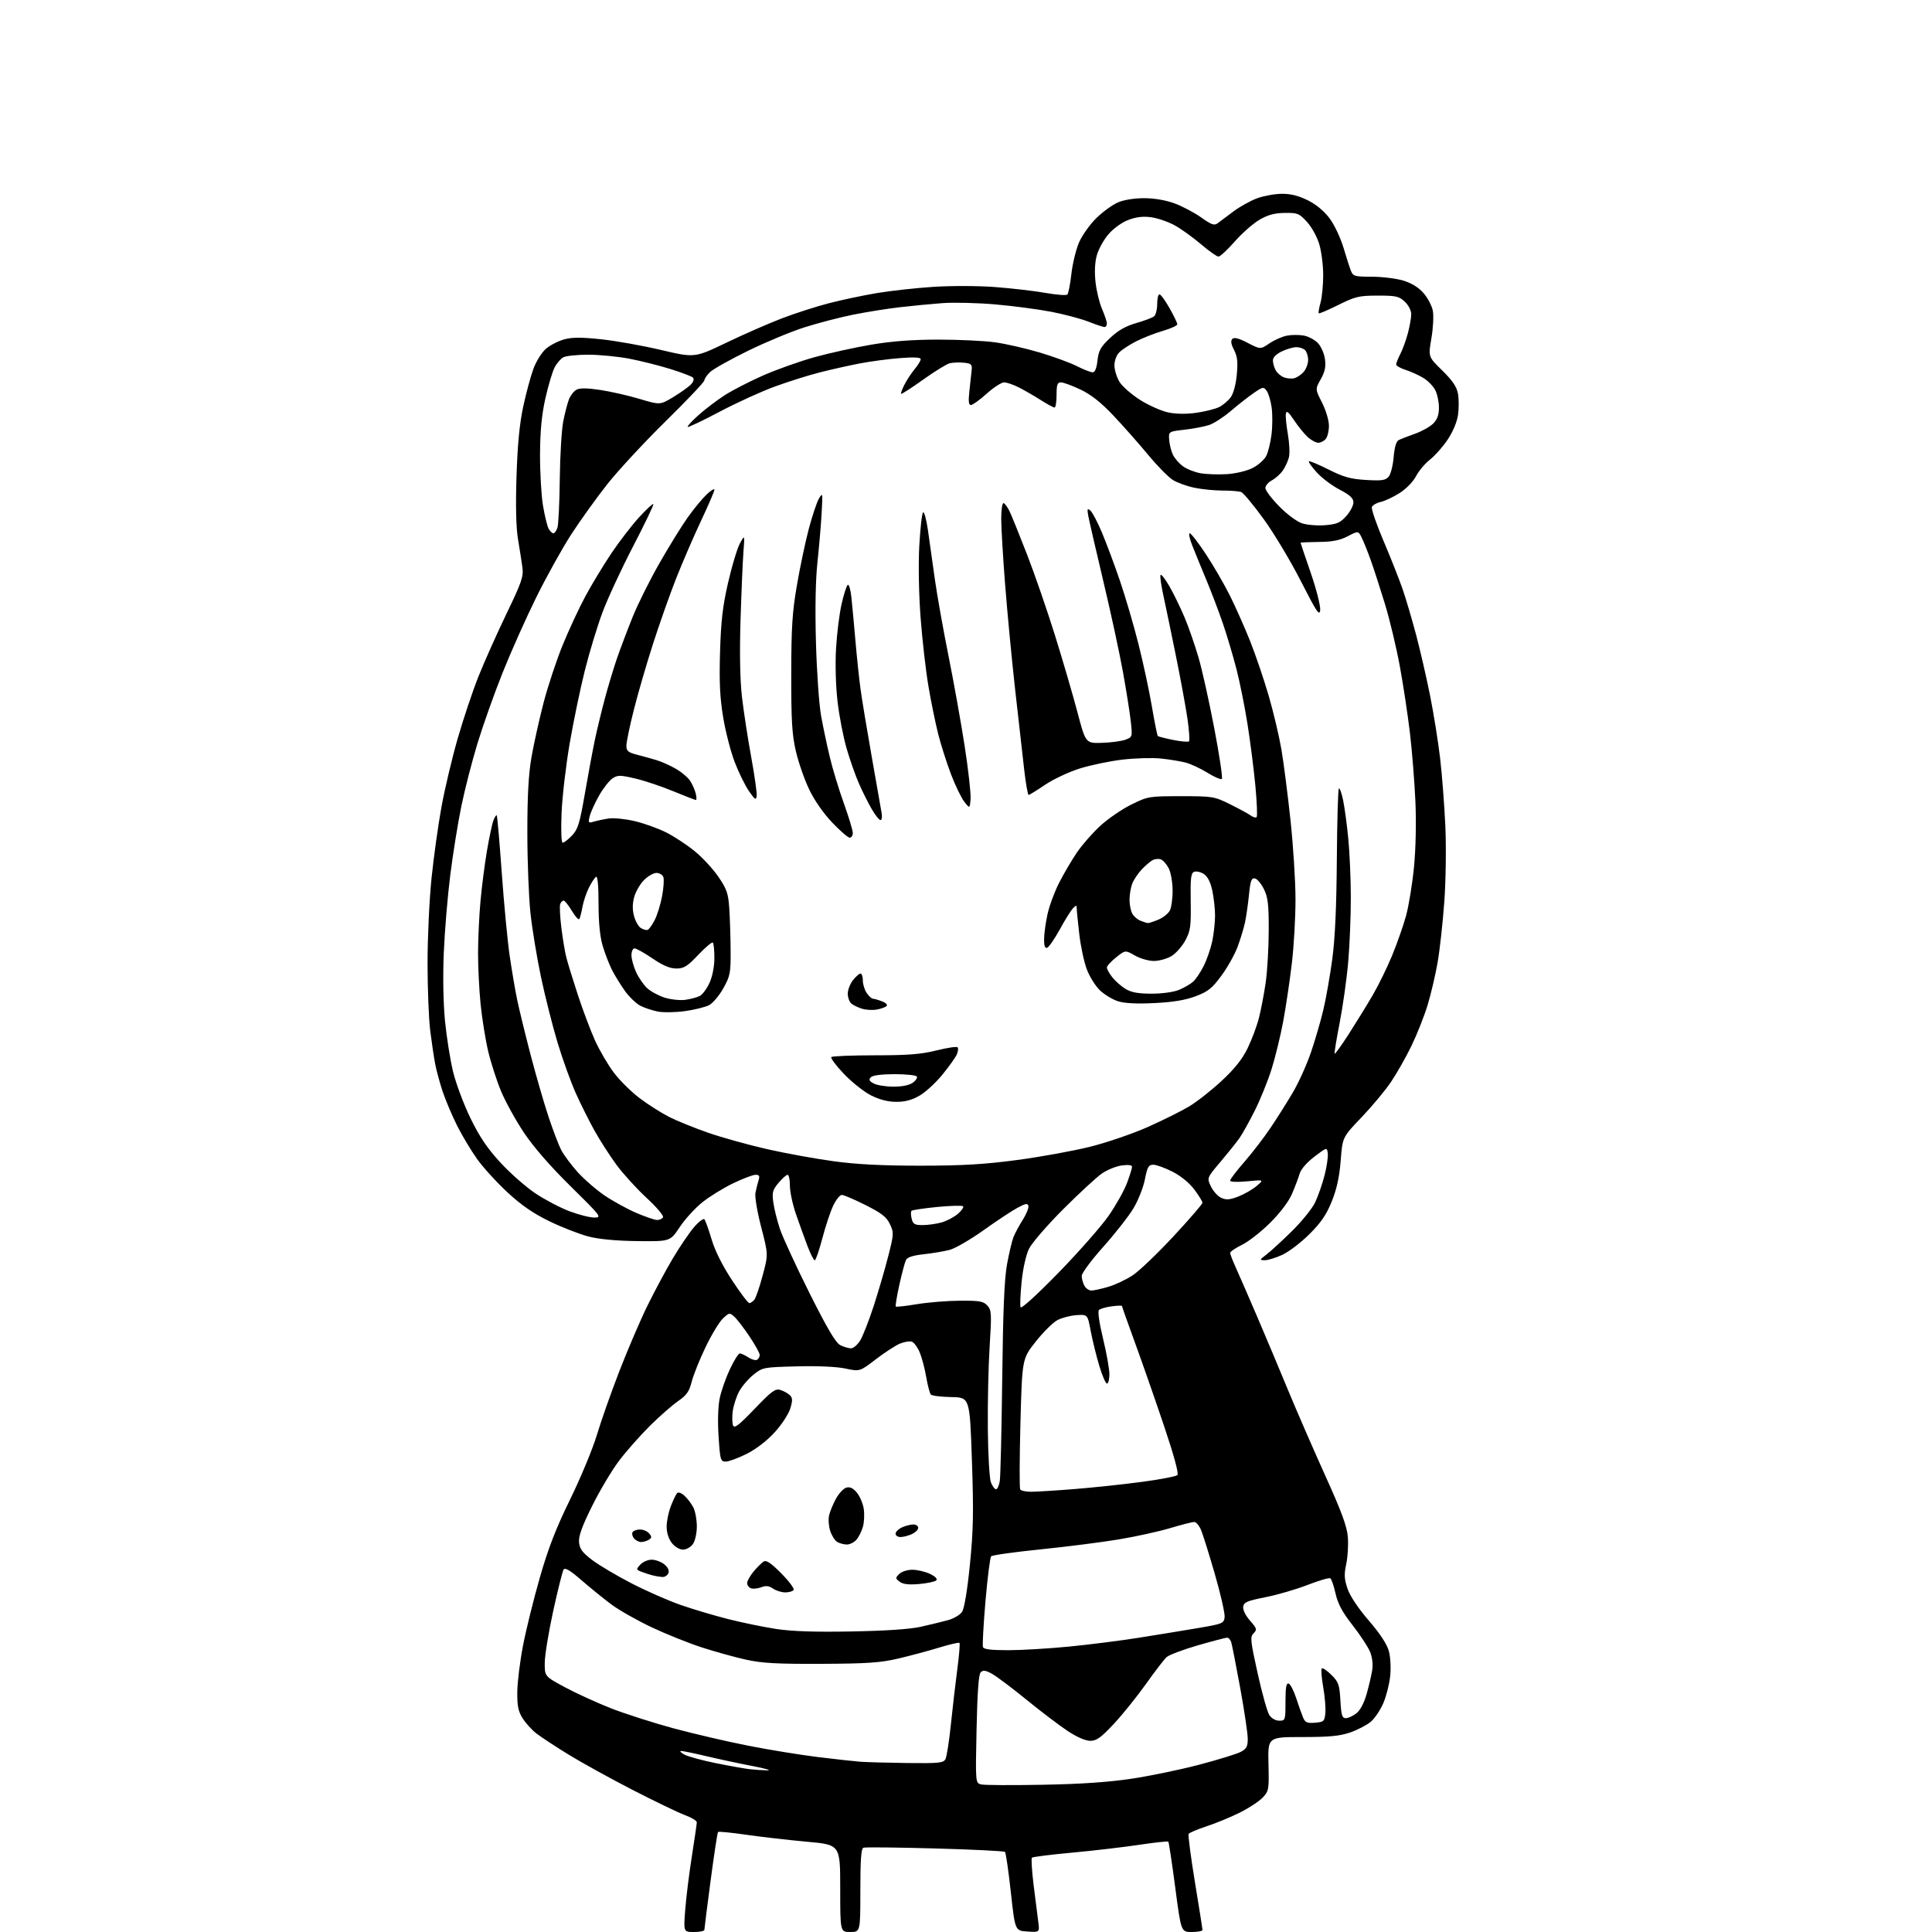 <?xml version="1.0" encoding="UTF-8" standalone="no"?>
<svg 
  version="1.1" 
  xmlns="http://www.w3.org/2000/svg" 
  xmlns:xlink="http://www.w3.org/1999/xlink" 
  xmlns:svg="http://www.w3.org/2000/svg"
  xmlns:rdf="http://www.w3.org/1999/02/22-rdf-syntax-ns#"
  xmlns:cc="http://creativecommons.org/ns#"
  xmlns:dc="http://purl.org/dc/elements/1.1/"
  viewBox="0 0 768 768"
  width="768"
  height="768"
>
<style>svg {background-color: white; }</style>"
<path stroke="none" fill="black" fill-rule="evenodd" d="M275.86,768.00C271.71,768.00 271.71,768.00 272.38,759.25C272.74,754.44 273.93,744.88 275.01,738.00C276.09,731.12 276.98,725.00 276.99,724.39C276.99,723.77 274.86,722.48 272.25,721.52C269.64,720.56 260.24,716.03 251.37,711.47C242.50,706.90 231.02,700.56 225.87,697.39C220.72,694.22 215.02,690.47 213.20,689.06C211.39,687.65 208.93,684.93 207.73,683.02C206.00,680.25 205.57,678.09 205.63,672.52C205.68,668.66 206.70,660.38 207.91,654.12C209.12,647.86 212.12,635.71 214.59,627.12C217.93,615.45 220.98,607.58 226.65,596.00C230.82,587.48 235.59,576.00 237.24,570.50C238.88,565.00 242.91,553.58 246.18,545.13C249.45,536.67 254.46,524.97 257.32,519.13C260.19,513.28 264.77,504.74 267.51,500.14C270.26,495.55 274.02,490.00 275.88,487.83C277.75,485.65 279.60,484.24 280.00,484.68C280.41,485.13 281.70,488.71 282.86,492.63C284.21,497.17 287.15,503.06 290.97,508.88C294.27,513.90 297.37,518.00 297.86,518.00C298.35,518.00 299.25,517.41 299.85,516.68C300.45,515.96 301.95,511.61 303.17,507.02C305.41,498.68 305.41,498.68 302.59,487.83C301.04,481.87 300.01,475.75 300.29,474.24C300.58,472.73 301.13,470.49 301.52,469.25C302.09,467.46 301.85,467.00 300.34,467.00C299.30,467.00 295.31,468.51 291.47,470.36C287.64,472.20 282.15,475.58 279.28,477.86C276.40,480.14 272.33,484.59 270.23,487.75C266.41,493.50 266.41,493.50 253.46,493.36C245.08,493.26 238.20,492.62 234.00,491.55C230.43,490.63 223.45,487.92 218.50,485.52C212.01,482.38 207.33,479.16 201.72,473.97C197.45,470.02 191.99,464.02 189.59,460.64C187.19,457.26 183.63,451.30 181.67,447.39C179.72,443.48 177.17,437.47 176.01,434.04C174.86,430.60 173.50,425.63 173.00,422.98C172.49,420.33 171.61,414.42 171.03,409.83C170.45,405.25 169.97,393.18 169.96,383.00C169.95,372.82 170.67,357.52 171.55,349.00C172.43,340.48 174.22,327.65 175.54,320.50C176.85,313.35 179.74,301.20 181.96,293.50C184.18,285.80 187.87,274.77 190.16,269.00C192.46,263.23 197.46,252.02 201.28,244.09C207.37,231.46 208.16,229.18 207.67,225.59C207.37,223.34 206.59,218.35 205.94,214.50C205.15,209.88 204.94,201.38 205.32,189.50C205.71,176.92 206.51,168.55 207.97,161.71C209.12,156.33 210.97,149.48 212.08,146.50C213.21,143.49 215.44,139.96 217.10,138.57C218.75,137.18 221.98,135.54 224.30,134.90C227.44,134.04 231.15,134.04 239.00,134.87C244.78,135.49 255.50,137.40 262.83,139.13C276.15,142.26 276.15,142.26 288.83,136.18C295.80,132.83 305.77,128.47 311.00,126.48C316.23,124.49 324.55,121.82 329.50,120.54C334.45,119.26 342.93,117.46 348.35,116.54C353.76,115.62 363.89,114.50 370.85,114.04C377.99,113.57 388.73,113.59 395.50,114.10C402.10,114.60 411.10,115.64 415.50,116.42C419.90,117.20 423.85,117.50 424.28,117.09C424.71,116.68 425.43,113.00 425.89,108.92C426.35,104.84 427.71,99.21 428.92,96.41C430.12,93.61 433.22,89.24 435.81,86.70C438.39,84.17 442.30,81.34 444.50,80.42C446.90,79.41 451.09,78.76 455.00,78.78C459.08,78.81 463.58,79.61 467.09,80.92C470.17,82.08 474.88,84.58 477.56,86.49C481.61,89.37 482.71,89.75 484.05,88.73C484.94,88.05 487.79,85.92 490.38,84.00C492.97,82.08 497.21,79.73 499.80,78.79C502.38,77.85 506.77,77.06 509.55,77.04C513.07,77.01 516.21,77.80 519.89,79.63C523.29,81.33 526.39,83.91 528.59,86.88C530.47,89.42 532.93,94.65 534.07,98.50C535.21,102.35 536.55,106.51 537.05,107.75C537.87,109.80 538.62,110.00 545.30,110.00C549.33,110.00 554.93,110.68 557.72,111.51C561.10,112.51 563.84,114.19 565.86,116.49C567.53,118.40 569.21,121.58 569.58,123.56C569.95,125.55 569.69,130.47 569.00,134.50C567.74,141.84 567.74,141.84 573.30,147.26C577.33,151.20 579.04,153.70 579.55,156.42C579.94,158.47 579.96,162.25 579.61,164.81C579.23,167.62 577.61,171.52 575.53,174.66C573.63,177.52 570.45,181.12 568.47,182.68C566.48,184.23 563.97,187.21 562.88,189.30C561.75,191.49 558.97,194.33 556.35,196.00C553.84,197.59 550.45,199.18 548.82,199.54C547.20,199.90 545.63,200.81 545.34,201.56C545.05,202.31 547.17,208.46 550.05,215.21C552.93,221.97 556.35,230.63 557.65,234.46C558.96,238.28 561.34,246.38 562.95,252.46C564.56,258.53 567.05,269.35 568.48,276.50C569.91,283.65 571.71,294.90 572.48,301.50C573.25,308.10 574.18,320.25 574.55,328.50C574.92,336.92 574.74,350.08 574.13,358.50C573.53,366.75 572.34,377.55 571.49,382.50C570.63,387.45 568.84,395.10 567.50,399.50C566.17,403.90 563.27,411.22 561.07,415.76C558.87,420.30 555.18,426.79 552.88,430.18C550.58,433.57 545.31,439.88 541.18,444.21C533.66,452.07 533.66,452.07 532.95,461.29C532.45,467.76 531.40,472.59 529.43,477.50C527.30,482.82 525.17,485.95 520.56,490.55C517.23,493.88 512.37,497.59 509.76,498.80C507.15,500.01 504.00,500.98 502.76,500.96C500.60,500.93 500.63,500.83 503.41,498.71C505.01,497.50 509.53,493.35 513.46,489.50C517.39,485.65 521.58,480.48 522.77,478.00C523.95,475.52 525.64,470.68 526.53,467.23C527.41,463.77 527.99,459.84 527.81,458.48C527.50,456.00 527.50,456.00 522.51,459.78C519.52,462.05 517.17,464.75 516.64,466.53C516.16,468.16 514.80,471.75 513.63,474.50C512.32,477.57 508.99,482.00 504.99,486.00C501.42,489.57 496.35,493.54 493.74,494.82C491.14,496.10 489.00,497.55 489.00,498.04C489.00,498.54 490.08,501.32 491.40,504.22C492.71,507.12 496.49,515.80 499.79,523.50C503.09,531.20 508.56,544.21 511.95,552.42C515.34,560.62 521.99,575.92 526.74,586.42C533.43,601.22 535.46,606.76 535.80,611.12C536.03,614.21 535.74,619.01 535.14,621.78C534.26,625.89 534.36,627.70 535.67,631.55C536.66,634.46 539.92,639.34 544.12,644.21C548.58,649.37 551.35,653.59 552.09,656.32C552.73,658.66 552.96,663.04 552.62,666.29C552.29,669.47 551.06,674.32 549.88,677.06C548.70,679.80 546.46,683.12 544.90,684.43C543.34,685.74 539.69,687.65 536.78,688.66C532.64,690.10 528.52,690.50 517.74,690.50C503.99,690.50 503.99,690.50 504.24,701.16C504.49,711.31 504.38,711.94 502.00,714.51C500.62,715.99 496.57,718.67 493.00,720.46C489.43,722.25 483.47,724.72 479.76,725.94C476.05,727.16 472.79,728.53 472.50,729.00C472.22,729.46 473.34,738.06 474.99,748.11C476.65,758.15 478.00,766.74 478.00,767.19C478.00,767.63 476.09,768.00 473.75,768.00C469.49,768.00 469.49,768.00 467.17,750.25C465.88,740.49 464.65,732.31 464.42,732.08C464.19,731.85 458.92,732.43 452.71,733.36C446.50,734.29 434.54,735.69 426.12,736.46C417.70,737.23 410.54,738.13 410.21,738.46C409.88,738.78 410.18,743.65 410.87,749.28C411.57,754.90 412.39,761.44 412.71,763.81C413.29,768.12 413.29,768.12 408.39,767.81C403.50,767.50 403.50,767.50 401.82,752.15C400.89,743.71 399.85,736.52 399.50,736.17C399.16,735.82 386.64,735.20 371.69,734.79C356.73,734.37 343.94,734.24 343.25,734.49C342.32,734.82 342.00,739.15 342.00,751.47C342.00,768.00 342.00,768.00 338.00,768.00C334.00,768.00 334.00,768.00 334.00,750.65C334.00,733.30 334.00,733.30 320.75,732.11C313.46,731.45 302.64,730.21 296.69,729.35C290.74,728.49 285.68,727.99 285.43,728.24C285.18,728.49 283.86,737.15 282.49,747.50C281.12,757.84 280.00,766.68 280.00,767.15C280.00,767.62 278.14,768.00 275.86,768.00zM414.50,709.47C429.52,709.20 440.73,708.44 449.81,707.07C457.13,705.97 469.21,703.47 476.65,701.51C484.10,699.55 491.50,697.28 493.10,696.45C495.52,695.20 496.00,694.33 496.00,691.19C496.00,689.12 494.65,680.03 493.00,671.00C491.35,661.97 489.74,653.77 489.43,652.79C489.12,651.80 488.38,651.00 487.79,651.00C487.21,651.00 481.95,652.38 476.12,654.06C470.29,655.75 464.72,657.85 463.74,658.73C462.77,659.62 459.07,664.43 455.53,669.42C451.98,674.41 446.25,681.54 442.78,685.25C437.63,690.76 435.90,692.00 433.39,692.00C431.48,692.00 428.06,690.51 424.41,688.09C421.16,685.94 413.77,680.34 408.00,675.63C402.23,670.93 396.05,666.29 394.27,665.32C391.77,663.96 390.77,663.83 389.84,664.76C389.03,665.57 388.51,672.68 388.20,687.39C387.74,708.83 387.74,708.83 390.12,709.35C391.43,709.64 402.40,709.70 414.50,709.47zM305.00,703.75C306.93,703.78 304.23,703.00 299.00,702.00C293.77,701.00 285.55,699.24 280.71,698.09C275.88,696.94 271.38,696.02 270.71,696.04C270.05,696.06 270.67,696.71 272.09,697.49C273.52,698.26 279.14,699.79 284.59,700.89C290.04,701.99 296.07,703.06 298.00,703.28C299.93,703.50 303.07,703.71 305.00,703.75zM360.71,700.83C373.35,700.98 375.03,700.81 375.84,699.25C376.34,698.29 377.31,692.10 377.99,685.50C378.67,678.90 379.82,669.01 380.55,663.52C381.27,658.03 381.66,653.33 381.41,653.07C381.15,652.82 377.47,653.68 373.22,654.97C368.98,656.27 361.68,658.22 357.00,659.32C349.97,660.96 344.69,661.32 326.50,661.40C308.86,661.48 302.92,661.15 296.50,659.73C292.10,658.76 284.23,656.57 279.00,654.88C273.77,653.19 264.81,649.59 259.07,646.89C253.34,644.18 246.14,640.10 243.07,637.82C240.01,635.54 234.65,631.20 231.16,628.17C226.50,624.13 224.61,623.02 224.02,623.97C223.58,624.69 221.73,632.07 219.91,640.39C218.09,648.70 216.58,657.94 216.55,660.93C216.50,666.36 216.50,666.36 224.50,670.67C228.90,673.04 237.10,676.79 242.71,679.01C248.33,681.22 259.58,684.83 267.71,687.03C275.85,689.22 289.25,692.34 297.50,693.96C305.75,695.58 318.12,697.59 325.00,698.44C331.88,699.29 339.52,700.13 342.00,700.32C344.48,700.50 352.90,700.73 360.71,700.83zM522.76,684.81C526.23,684.52 526.53,684.25 526.85,681.00C527.04,679.08 526.66,674.43 526.00,670.69C525.34,666.94 525.08,663.59 525.43,663.24C525.78,662.89 527.50,664.04 529.25,665.79C532.11,668.64 532.47,669.69 532.83,675.99C533.16,681.85 533.51,683.00 534.98,683.00C535.94,683.00 537.84,682.13 539.19,681.07C540.72,679.86 542.26,676.95 543.28,673.32C544.18,670.12 545.18,665.84 545.49,663.80C545.85,661.54 545.49,658.72 544.58,656.54C543.76,654.57 540.62,649.82 537.61,645.97C533.56,640.79 531.82,637.53 530.90,633.44C530.22,630.40 529.28,627.67 528.82,627.39C528.35,627.10 524.27,628.30 519.74,630.05C515.21,631.81 507.68,634.00 503.00,634.92C495.78,636.35 494.45,636.92 494.19,638.70C494.01,639.94 495.12,642.21 496.90,644.23C499.64,647.35 499.77,647.80 498.33,649.24C496.90,650.67 497.04,652.10 499.93,665.16C501.67,673.05 503.76,680.51 504.57,681.75C505.44,683.08 507.06,684.00 508.52,684.00C510.94,684.00 511.00,683.82 511.00,676.42C511.00,670.80 511.32,668.94 512.25,669.23C512.94,669.45 514.29,672.08 515.27,675.07C516.24,678.05 517.48,681.54 518.02,682.81C518.85,684.73 519.64,685.07 522.76,684.81zM400.86,655.98C406.16,655.97 417.02,655.32 425.00,654.54C432.98,653.76 445.35,652.19 452.50,651.06C459.65,649.93 470.23,648.20 476.00,647.22C486.04,645.52 486.51,645.33 486.81,642.84C486.97,641.40 485.24,633.76 482.96,625.86C480.68,617.96 478.20,610.04 477.46,608.25C476.71,606.46 475.48,605.00 474.73,605.00C473.97,605.00 469.68,606.10 465.20,607.44C460.71,608.78 451.52,610.81 444.77,611.93C438.02,613.06 424.01,614.85 413.64,615.90C403.27,616.95 394.43,618.19 394.00,618.66C393.56,619.12 392.55,627.15 391.74,636.50C390.94,645.85 390.49,654.06 390.74,654.75C391.08,655.63 394.04,655.99 400.86,655.98zM338.50,648.53C352.05,648.28 361.81,647.63 366.02,646.67C369.61,645.86 374.45,644.69 376.77,644.06C379.11,643.43 381.65,641.93 382.45,640.71C383.33,639.36 384.54,632.10 385.55,622.00C386.92,608.39 387.06,601.13 386.35,580.50C385.50,555.50 385.50,555.50 378.16,555.36C374.13,555.29 370.47,554.84 370.03,554.36C369.59,553.89 368.77,550.76 368.19,547.40C367.62,544.05 366.46,539.65 365.62,537.64C364.78,535.62 363.39,533.70 362.53,533.37C361.67,533.04 359.53,533.37 357.77,534.10C356.01,534.82 351.69,537.63 348.17,540.32C341.78,545.23 341.78,545.23 336.05,544.01C332.58,543.27 324.99,542.93 316.75,543.15C303.34,543.50 303.14,543.54 299.41,546.55C297.34,548.23 294.78,551.27 293.73,553.30C292.67,555.32 291.57,558.77 291.28,560.94C290.99,563.12 291.04,565.67 291.40,566.60C291.92,567.95 293.65,566.62 299.95,560.06C306.69,553.02 308.18,551.92 310.17,552.51C311.45,552.90 313.14,553.82 313.92,554.56C315.09,555.68 315.13,556.62 314.15,559.90C313.48,562.12 310.72,566.33 307.92,569.39C304.83,572.77 300.54,576.07 296.79,577.95C293.43,579.63 289.70,581.00 288.49,581.00C286.43,581.00 286.26,580.42 285.65,571.06C285.25,565.00 285.43,559.04 286.10,555.81C286.71,552.89 288.54,547.69 290.16,544.25C291.78,540.81 293.55,538.00 294.09,538.00C294.63,538.00 296.16,538.71 297.49,539.59C298.82,540.46 300.38,540.88 300.96,540.53C301.53,540.17 302.00,539.30 302.00,538.60C302.00,537.89 300.17,534.58 297.92,531.24C295.68,527.90 292.98,524.38 291.91,523.42C290.06,521.75 289.87,521.77 287.39,524.09C285.97,525.41 282.86,530.55 280.48,535.50C278.10,540.45 275.61,546.66 274.95,549.29C273.97,553.16 272.94,554.63 269.55,556.96C267.25,558.55 262.23,562.95 258.39,566.75C254.56,570.55 249.05,576.77 246.16,580.58C243.27,584.38 238.42,592.52 235.38,598.65C231.32,606.84 229.94,610.68 230.18,613.11C230.43,615.75 231.52,617.20 235.46,620.17C238.19,622.23 245.16,626.37 250.96,629.36C256.76,632.36 265.49,636.21 270.36,637.92C275.23,639.62 283.77,642.17 289.33,643.58C294.89,644.99 303.51,646.77 308.47,647.53C314.76,648.49 323.87,648.80 338.50,648.53zM312.16,633.00C310.67,633.00 308.48,632.32 307.30,631.50C305.69,630.37 304.50,630.24 302.58,630.97C301.17,631.50 299.34,631.68 298.51,631.36C297.68,631.05 297.00,630.11 297.00,629.29C297.00,628.46 298.18,626.37 299.62,624.64C301.07,622.91 302.88,621.13 303.66,620.68C304.66,620.10 306.69,621.50 310.58,625.45C313.61,628.53 315.82,631.49 315.49,632.02C315.15,632.56 313.66,633.00 312.16,633.00zM365.37,629.67C361.22,630.03 358.95,629.76 357.64,628.77C355.90,627.45 355.88,627.26 357.46,625.68C358.40,624.74 360.70,624.00 362.67,624.00C364.61,624.00 367.75,624.74 369.66,625.64C371.82,626.67 372.76,627.64 372.17,628.23C371.66,628.74 368.59,629.39 365.37,629.67zM263.28,626.88C262.30,626.82 260.60,626.54 259.50,626.26C258.40,625.99 256.43,625.35 255.12,624.85C252.82,623.98 252.80,623.88 254.52,621.97C255.51,620.89 257.54,620.00 259.04,620.00C260.55,620.00 262.80,620.83 264.06,621.84C265.51,623.02 266.10,624.28 265.70,625.34C265.35,626.25 264.26,626.95 263.28,626.88zM271.52,616.00C270.15,616.00 268.27,614.89 267.07,613.37C265.79,611.74 265.00,609.26 265.00,606.89C265.00,604.77 265.74,601.12 266.65,598.77C267.56,596.42 268.67,594.08 269.13,593.57C269.62,593.02 270.82,593.43 272.08,594.57C273.25,595.63 274.83,597.71 275.60,599.20C276.37,600.68 277.00,604.07 277.00,606.73C277.00,609.48 276.33,612.51 275.44,613.78C274.58,615.01 272.83,616.00 271.52,616.00zM336.60,613.97C335.44,613.95 333.75,613.50 332.83,612.96C331.90,612.42 330.65,610.46 330.03,608.59C329.42,606.73 329.21,603.92 329.58,602.35C329.95,600.78 331.18,597.82 332.31,595.76C333.43,593.70 335.26,591.73 336.37,591.38C337.79,590.93 339.02,591.48 340.55,593.26C341.73,594.64 342.99,597.54 343.34,599.70C343.68,601.87 343.54,605.13 343.01,606.96C342.49,608.78 341.30,611.11 340.38,612.14C339.45,613.16 337.75,613.99 336.60,613.97zM254.87,612.98C253.98,612.99 252.70,612.34 252.04,611.54C251.37,610.74 251.12,609.62 251.47,609.04C251.83,608.47 253.16,608.00 254.44,608.00C255.71,608.00 257.34,608.71 258.06,609.58C259.15,610.88 259.13,611.31 257.94,612.06C257.15,612.56 255.77,612.98 254.87,612.98zM357.95,611.00C356.88,611.00 356.00,610.40 356.00,609.66C356.00,608.92 357.15,607.80 358.55,607.16C359.95,606.52 361.97,606.00 363.05,606.00C364.12,606.00 365.00,606.60 365.00,607.34C365.00,608.08 363.85,609.20 362.45,609.84C361.05,610.48 359.03,611.00 357.95,611.00zM409.86,593.00C411.92,593.00 419.65,592.52 427.05,591.93C434.45,591.34 446.48,590.07 453.79,589.09C461.10,588.12 467.51,586.89 468.03,586.37C468.64,585.76 466.66,578.51 462.60,566.46C459.08,556.03 453.91,541.22 451.10,533.54C448.30,525.86 446.00,519.39 446.00,519.16C446.00,518.93 444.15,518.99 441.88,519.29C439.61,519.59 437.35,520.25 436.85,520.75C436.31,521.29 436.96,525.85 438.47,532.08C439.86,537.81 441.00,544.19 441.00,546.25C441.00,548.31 440.57,550.00 440.04,550.00C439.52,550.00 438.12,546.77 436.95,542.82C435.77,538.87 434.25,532.68 433.57,529.07C432.34,522.50 432.34,522.50 427.92,522.79C425.49,522.95 422.06,523.85 420.30,524.79C418.55,525.73 414.68,529.57 411.71,533.32C406.32,540.14 406.32,540.14 405.64,565.64C405.27,579.66 405.23,591.56 405.54,592.07C405.86,592.58 407.80,593.00 409.86,593.00zM395.93,592.00C396.47,592.00 397.14,590.54 397.43,588.75C397.72,586.96 398.15,568.62 398.40,548.00C398.72,520.76 399.25,508.31 400.32,502.50C401.14,498.10 402.28,493.28 402.86,491.80C403.44,490.31 405.08,487.24 406.52,484.97C407.95,482.71 408.98,480.20 408.81,479.41C408.56,478.24 407.76,478.36 404.50,480.10C402.30,481.27 396.23,485.28 391.00,489.02C385.77,492.75 379.70,496.27 377.50,496.85C375.30,497.42 370.67,498.20 367.21,498.58C362.92,499.05 360.67,499.78 360.13,500.88C359.69,501.77 358.51,506.21 357.50,510.75C356.50,515.29 355.86,519.18 356.09,519.38C356.31,519.59 360.10,519.16 364.50,518.43C368.90,517.70 376.59,517.08 381.60,517.05C389.45,517.01 390.94,517.27 392.49,518.99C394.15,520.82 394.22,522.16 393.40,535.24C392.90,543.08 392.58,557.83 392.68,568.00C392.77,578.17 393.32,587.74 393.90,589.25C394.48,590.76 395.39,592.00 395.93,592.00zM338.26,535.99C339.24,535.99 340.90,534.56 341.97,532.81C343.04,531.05 345.45,524.86 347.34,519.06C349.22,513.25 351.81,504.37 353.10,499.32C355.34,490.51 355.36,489.99 353.75,486.59C352.40,483.76 350.45,482.24 344.05,479.03C339.65,476.81 335.41,475.00 334.63,475.00C333.86,475.00 332.30,476.95 331.18,479.34C330.06,481.72 328.12,487.57 326.87,492.34C325.62,497.10 324.27,501.00 323.87,501.00C323.47,501.00 322.16,498.41 320.96,495.25C319.76,492.09 317.70,486.38 316.39,482.57C315.07,478.77 314.00,473.70 314.00,471.32C314.00,468.95 313.59,467.00 313.09,467.00C312.59,467.00 310.96,468.44 309.48,470.20C307.13,473.00 306.86,473.99 307.40,477.95C307.74,480.45 308.92,485.20 310.02,488.50C311.12,491.80 316.41,503.26 321.77,513.98C328.85,528.12 332.20,533.80 334.01,534.71C335.38,535.40 337.29,535.98 338.26,535.99zM420.84,505.86C428.90,497.58 437.86,487.39 440.74,483.23C443.63,479.06 446.89,473.24 447.99,470.29C449.10,467.34 450.00,464.43 450.00,463.83C450.00,463.13 448.54,462.93 445.93,463.28C443.69,463.58 440.11,465.04 437.99,466.51C435.86,467.98 428.93,474.39 422.58,480.74C416.23,487.10 410.13,494.16 409.02,496.45C407.85,498.87 406.63,504.33 406.11,509.50C405.62,514.38 405.43,518.95 405.69,519.65C405.98,520.39 412.24,514.68 420.84,505.86zM433.85,513.00C434.83,513.00 437.88,512.33 440.61,511.52C443.35,510.71 447.71,508.64 450.29,506.93C452.88,505.22 460.17,498.25 466.50,491.44C472.82,484.63 478.00,478.63 478.00,478.11C478.00,477.58 476.53,475.21 474.74,472.83C472.76,470.19 469.37,467.43 466.06,465.75C463.08,464.24 459.66,463.00 458.45,463.00C456.58,463.00 456.09,463.85 455.11,468.84C454.48,472.05 452.43,477.23 450.55,480.35C448.67,483.47 443.28,490.35 438.57,495.63C433.85,500.91 430.00,506.11 430.00,507.18C430.00,508.25 430.47,510.00 431.04,511.07C431.60,512.13 432.87,513.00 433.85,513.00zM366.77,486.99C368.82,486.99 372.19,486.52 374.25,485.95C376.31,485.38 379.23,483.84 380.75,482.54C382.26,481.24 383.20,479.87 382.84,479.51C382.48,479.15 377.85,479.28 372.55,479.79C367.26,480.31 362.66,481.00 362.34,481.32C362.02,481.64 362.05,483.05 362.40,484.45C362.94,486.61 363.60,487.00 366.77,486.99zM261.19,484.97C262.12,484.99 263.18,484.51 263.55,483.91C263.93,483.31 261.06,479.90 257.05,476.20C253.10,472.55 247.71,466.63 245.06,463.04C242.42,459.44 238.50,453.35 236.35,449.50C234.21,445.65 230.83,438.90 228.86,434.50C226.89,430.10 223.64,421.09 221.65,414.49C219.66,407.88 216.70,396.18 215.07,388.49C213.44,380.79 211.55,369.32 210.87,363.00C210.19,356.68 209.63,342.27 209.63,331.00C209.62,316.43 210.10,307.75 211.27,301.00C212.18,295.77 214.33,286.10 216.04,279.50C217.75,272.90 221.18,262.55 223.64,256.50C226.11,250.45 230.18,241.68 232.70,237.02C235.21,232.35 239.86,224.68 243.02,219.96C246.19,215.25 251.14,208.82 254.02,205.66C256.91,202.51 259.47,200.13 259.71,200.38C259.96,200.63 256.34,208.18 251.68,217.17C247.01,226.15 241.51,238.00 239.47,243.50C237.42,249.00 234.28,259.35 232.49,266.50C230.69,273.65 227.98,286.70 226.46,295.50C224.95,304.30 223.49,316.79 223.23,323.25C222.95,330.22 223.13,335.00 223.69,335.00C224.20,335.00 225.86,333.71 227.37,332.14C229.74,329.66 230.43,327.41 232.51,315.39C233.83,307.75 235.62,298.13 236.49,294.02C237.36,289.91 239.16,282.48 240.49,277.52C241.82,272.56 244.00,265.35 245.33,261.50C246.67,257.65 249.44,250.33 251.49,245.24C253.54,240.14 258.37,230.47 262.22,223.74C266.06,217.01 271.14,208.80 273.51,205.50C275.87,202.20 279.19,198.18 280.90,196.56C282.60,194.95 284.00,194.09 284.00,194.67C284.00,195.24 281.59,200.83 278.64,207.10C275.69,213.37 271.24,223.68 268.75,230.00C266.26,236.32 262.13,248.02 259.57,255.98C257.01,263.94 253.58,275.73 251.96,282.17C250.33,288.61 249.00,295.02 249.00,296.40C249.00,298.53 249.66,299.09 253.25,300.02C255.59,300.62 259.07,301.59 261.00,302.17C262.93,302.75 266.35,304.28 268.61,305.57C270.87,306.86 273.43,309.01 274.31,310.35C275.19,311.70 276.20,313.96 276.56,315.40C276.92,316.83 276.95,318.00 276.62,318.00C276.29,318.00 272.22,316.42 267.56,314.50C262.91,312.57 256.10,310.30 252.44,309.45C246.51,308.07 245.54,308.07 243.49,309.41C242.23,310.24 239.83,313.30 238.17,316.21C236.51,319.12 234.83,322.81 234.43,324.41C233.75,327.12 233.87,327.26 236.10,326.60C237.42,326.21 240.07,325.65 242.00,325.36C243.93,325.06 248.54,325.53 252.25,326.40C255.96,327.26 261.61,329.29 264.81,330.90C268.00,332.51 273.09,335.85 276.11,338.32C279.14,340.78 283.37,345.34 285.51,348.45C288.85,353.30 289.48,355.07 289.88,360.81C290.14,364.49 290.39,372.00 290.43,377.50C290.49,386.77 290.29,387.89 287.55,392.83C285.92,395.76 283.36,398.79 281.86,399.57C280.35,400.35 276.05,401.41 272.31,401.93C268.56,402.45 263.70,402.53 261.50,402.11C259.30,401.68 256.15,400.63 254.49,399.77C252.84,398.90 250.08,396.24 248.37,393.85C246.67,391.46 244.36,387.70 243.24,385.50C242.13,383.30 240.48,379.02 239.58,376.00C238.49,372.33 237.94,366.75 237.93,359.21C237.93,352.13 237.56,348.15 236.95,348.53C236.41,348.86 235.14,350.79 234.12,352.82C233.10,354.84 231.94,358.30 231.54,360.49C231.15,362.69 230.58,364.87 230.29,365.33C230.00,365.80 228.67,364.34 227.33,362.09C225.98,359.84 224.51,358.00 224.05,358.00C223.59,358.00 222.98,358.62 222.69,359.37C222.40,360.13 222.60,364.29 223.13,368.62C223.66,372.95 224.54,378.30 225.10,380.50C225.65,382.70 227.73,389.45 229.71,395.50C231.69,401.55 234.77,409.73 236.56,413.67C238.35,417.61 241.71,423.35 244.04,426.43C246.36,429.51 251.01,434.09 254.37,436.62C257.74,439.15 262.99,442.48 266.06,444.03C269.12,445.58 276.11,448.40 281.58,450.31C287.05,452.21 297.60,455.14 305.02,456.82C312.43,458.50 324.35,460.66 331.50,461.63C340.59,462.87 350.96,463.39 366.00,463.38C382.56,463.37 391.39,462.85 404.41,461.11C413.71,459.87 426.76,457.49 433.41,455.83C440.06,454.16 450.37,450.63 456.32,447.98C462.26,445.33 469.64,441.66 472.69,439.83C475.75,438.00 481.56,433.43 485.60,429.68C490.80,424.85 493.83,421.04 495.95,416.68C497.60,413.28 499.62,407.89 500.44,404.69C501.25,401.50 502.46,395.20 503.12,390.69C503.77,386.19 504.32,376.86 504.34,369.97C504.37,359.56 504.04,356.76 502.44,353.47C501.37,351.29 499.75,349.36 498.84,349.19C497.47,348.94 497.05,350.10 496.49,355.69C496.11,359.44 495.40,364.38 494.91,366.68C494.42,368.99 493.09,373.36 491.95,376.41C490.81,379.46 487.91,384.62 485.51,387.87C481.84,392.87 480.23,394.15 475.33,396.01C471.22,397.56 466.37,398.37 458.92,398.74C451.83,399.09 447.05,398.85 444.42,398.01C442.26,397.33 439.04,395.38 437.25,393.68C435.46,391.99 433.10,388.21 432.01,385.29C430.91,382.37 429.57,376.04 429.02,371.24C428.47,366.43 428.01,361.84 428.01,361.04C428.00,359.75 427.82,359.75 426.55,361.04C425.75,361.84 423.38,365.62 421.30,369.43C419.21,373.23 416.94,376.53 416.25,376.76C415.39,377.04 415.01,375.96 415.04,373.33C415.05,371.23 415.66,366.80 416.38,363.50C417.09,360.20 419.16,354.57 420.98,351.00C422.79,347.43 425.98,341.99 428.06,338.92C430.14,335.86 434.36,331.04 437.44,328.22C440.53,325.41 446.07,321.61 449.76,319.80C456.30,316.58 456.77,316.50 469.48,316.50C482.13,316.50 482.68,316.59 489.00,319.72C492.57,321.49 496.27,323.50 497.20,324.19C498.14,324.87 499.18,325.15 499.53,324.81C499.87,324.46 499.64,318.85 499.03,312.34C498.41,305.83 497.02,294.88 495.93,288.00C494.85,281.12 492.86,271.23 491.52,266.00C490.17,260.77 487.77,252.68 486.17,248.00C484.58,243.32 481.59,235.45 479.53,230.50C477.47,225.55 474.94,219.36 473.91,216.75C472.87,214.14 472.44,212.00 472.95,212.00C473.46,212.00 476.33,215.71 479.33,220.25C482.33,224.79 486.63,232.20 488.89,236.72C491.15,241.24 494.78,249.43 496.97,254.92C499.15,260.40 502.48,270.20 504.36,276.70C506.25,283.19 508.51,292.78 509.40,298.02C510.29,303.26 511.90,315.86 512.99,326.02C514.08,336.18 514.98,350.35 514.98,357.51C514.99,364.66 514.34,376.13 513.52,383.01C512.71,389.88 511.17,400.23 510.10,406.00C509.02,411.77 506.94,420.32 505.47,425.00C504.00,429.68 500.99,437.10 498.79,441.50C496.58,445.90 493.82,450.85 492.65,452.50C491.48,454.15 488.10,458.37 485.14,461.87C479.74,468.24 479.74,468.24 481.36,471.64C482.26,473.51 484.10,475.54 485.46,476.17C487.42,477.06 488.84,476.95 492.22,475.65C494.57,474.74 497.85,472.87 499.50,471.47C502.50,468.94 502.50,468.94 495.75,469.59C491.74,469.97 489.00,469.85 489.00,469.29C489.00,468.77 491.52,465.46 494.60,461.93C497.69,458.39 502.34,452.35 504.94,448.50C507.54,444.65 511.56,438.29 513.87,434.37C516.19,430.46 519.44,423.26 521.11,418.37C522.77,413.49 524.99,405.90 526.03,401.50C527.08,397.10 528.67,388.10 529.57,381.50C530.69,373.27 531.27,360.79 531.41,341.77C531.52,326.52 531.89,313.78 532.22,313.44C532.55,313.11 533.32,315.24 533.92,318.17C534.53,321.10 535.45,328.00 535.98,333.50C536.51,339.00 536.96,349.44 536.97,356.70C536.99,363.95 536.53,375.43 535.95,382.20C535.37,388.96 533.84,399.90 532.55,406.50C531.26,413.10 530.36,418.66 530.55,418.86C530.74,419.07 533.32,415.47 536.28,410.86C539.23,406.26 543.49,399.34 545.74,395.48C547.98,391.62 551.41,384.62 553.35,379.93C555.29,375.23 557.79,368.14 558.89,364.17C559.99,360.19 561.42,351.44 562.08,344.72C562.79,337.39 563.02,326.90 562.64,318.50C562.29,310.80 561.33,298.70 560.50,291.61C559.67,284.52 557.87,272.60 556.50,265.11C555.14,257.62 552.44,246.32 550.51,240.00C548.57,233.68 546.02,225.80 544.83,222.50C543.65,219.20 542.06,215.26 541.31,213.74C539.94,210.99 539.94,210.99 535.72,213.18C532.57,214.81 529.66,215.38 524.25,215.43C520.26,215.47 517.00,215.62 517.00,215.76C517.00,215.90 518.82,221.30 521.05,227.75C523.27,234.21 524.96,240.84 524.80,242.49C524.54,245.05 523.40,243.34 517.11,231.00C513.04,223.03 506.40,211.93 502.34,206.35C498.29,200.77 494.27,195.93 493.40,195.60C492.54,195.27 489.20,195.00 485.97,195.00C482.74,195.00 477.71,194.50 474.80,193.89C471.88,193.28 468.06,191.91 466.30,190.84C464.53,189.77 460.05,185.22 456.34,180.73C452.63,176.25 446.42,169.23 442.55,165.14C437.62,159.94 433.70,156.85 429.50,154.85C426.20,153.28 422.71,152.00 421.75,152.00C420.32,152.00 420.00,152.90 420.00,157.00C420.00,159.75 419.64,162.00 419.20,162.00C418.75,162.00 416.27,160.66 413.68,159.01C411.09,157.37 407.20,155.12 405.03,154.01C402.86,152.91 400.21,152.00 399.15,152.00C398.09,152.00 394.96,154.02 392.21,156.50C389.46,158.97 386.65,161.00 385.96,161.00C385.04,161.00 384.89,159.51 385.37,155.25C385.73,152.09 386.13,148.38 386.26,147.00C386.47,144.83 386.05,144.46 383.11,144.18C381.25,144.00 378.72,144.10 377.50,144.41C376.27,144.72 371.51,147.66 366.92,150.94C362.33,154.22 358.41,156.74 358.21,156.55C358.01,156.35 358.62,154.68 359.57,152.84C360.51,151.00 362.34,148.23 363.64,146.67C364.94,145.12 366.00,143.36 366.00,142.78C366.00,142.05 363.35,141.91 357.75,142.35C353.21,142.70 345.98,143.66 341.68,144.49C337.38,145.32 330.28,146.91 325.90,148.03C321.52,149.14 313.56,151.64 308.22,153.58C302.87,155.51 292.95,160.03 286.16,163.62C279.37,167.21 273.61,169.95 273.37,169.70C273.12,169.45 275.07,167.33 277.71,164.98C280.34,162.64 284.98,159.12 288.00,157.16C291.02,155.20 297.92,151.65 303.31,149.27C308.71,146.89 317.94,143.61 323.81,141.98C329.69,140.35 339.83,138.11 346.35,137.01C354.54,135.62 362.78,135.00 373.03,135.00C381.18,135.00 391.30,135.48 395.52,136.07C399.74,136.65 407.70,138.47 413.22,140.11C418.74,141.75 425.43,144.20 428.09,145.55C430.75,146.90 433.56,148.00 434.34,148.00C435.27,148.00 435.92,146.41 436.27,143.29C436.72,139.34 437.52,137.90 441.27,134.36C444.43,131.37 447.47,129.63 451.62,128.44C454.86,127.52 458.06,126.31 458.75,125.76C459.44,125.21 460.00,123.01 460.00,120.88C460.00,118.74 460.41,117.00 460.90,117.00C461.40,117.00 463.20,119.47 464.90,122.48C466.61,125.50 468.00,128.39 468.00,128.91C468.00,129.43 465.43,130.60 462.29,131.52C459.15,132.43 454.41,134.28 451.76,135.62C449.10,136.97 446.05,138.95 444.97,140.03C443.82,141.18 443.00,143.35 443.00,145.25C443.01,147.04 443.91,149.97 445.00,151.78C446.10,153.58 449.81,156.83 453.25,159.01C456.69,161.18 461.75,163.41 464.50,163.97C467.67,164.61 471.76,164.65 475.69,164.07C479.09,163.58 483.10,162.57 484.60,161.83C486.09,161.10 488.15,159.37 489.18,157.99C490.31,156.46 491.27,152.93 491.64,148.94C492.12,143.82 491.88,141.67 490.54,139.08C489.35,136.77 489.15,135.45 489.88,134.72C490.61,133.99 492.46,134.47 495.98,136.30C501.03,138.92 501.03,138.92 504.62,136.49C506.59,135.15 509.73,133.77 511.60,133.42C513.47,133.06 516.50,133.06 518.34,133.40C520.18,133.75 522.69,135.10 523.92,136.42C525.16,137.73 526.41,140.60 526.70,142.80C527.10,145.80 526.68,147.79 525.02,150.75C522.81,154.69 522.81,154.69 525.54,160.08C527.07,163.10 528.27,167.12 528.27,169.22C528.27,171.28 527.71,173.65 527.01,174.48C526.32,175.32 524.98,176.00 524.02,176.00C523.07,176.00 521.15,174.95 519.76,173.66C518.37,172.37 515.95,169.36 514.37,166.98C512.24,163.77 511.41,163.10 511.16,164.40C510.97,165.37 511.32,169.04 511.94,172.56C512.55,176.07 512.75,180.20 512.38,181.73C512.01,183.25 510.91,185.64 509.94,187.04C508.97,188.43 507.01,190.19 505.58,190.95C504.16,191.72 503.00,193.08 503.00,193.99C503.00,194.90 505.45,198.16 508.45,201.23C511.55,204.40 515.48,207.33 517.56,208.02C519.58,208.69 523.72,209.02 526.78,208.77C531.46,208.38 532.78,207.81 535.17,205.14C536.73,203.39 538.00,200.96 538.00,199.73C538.00,198.04 536.66,196.80 532.51,194.63C529.49,193.06 525.41,189.98 523.43,187.79C521.46,185.61 520.05,183.62 520.29,183.37C520.54,183.13 524.06,184.60 528.12,186.64C534.16,189.67 536.87,190.43 543.03,190.79C549.36,191.16 550.80,190.95 552.03,189.46C552.84,188.49 553.73,185.00 554.00,181.70C554.33,177.77 555.02,175.44 556.00,174.94C556.83,174.52 559.73,173.39 562.46,172.43C565.18,171.46 568.45,169.64 569.71,168.38C571.35,166.74 572.00,164.93 572.00,162.00C572.00,159.74 571.34,156.62 570.52,155.05C569.71,153.48 567.58,151.30 565.77,150.22C563.97,149.13 560.81,147.70 558.75,147.04C556.69,146.38 555.00,145.41 555.00,144.87C555.00,144.34 555.75,142.46 556.66,140.70C557.57,138.94 558.91,135.25 559.64,132.50C560.38,129.75 560.98,126.34 560.99,124.92C560.99,123.44 559.91,121.32 558.42,119.92C556.12,117.76 554.95,117.50 547.64,117.51C540.21,117.52 538.75,117.87 532.01,121.22C527.93,123.25 524.42,124.75 524.22,124.55C524.02,124.35 524.33,122.46 524.92,120.34C525.51,118.23 525.99,113.32 525.99,109.43C526.00,105.54 525.30,99.99 524.44,97.10C523.56,94.16 521.40,90.22 519.54,88.20C516.45,84.83 515.81,84.57 510.68,84.64C506.60,84.70 503.96,85.42 500.62,87.38C498.13,88.84 493.72,92.72 490.82,96.02C487.93,99.31 485.02,102.00 484.36,102.00C483.70,102.00 480.54,99.76 477.33,97.02C474.12,94.29 469.41,90.91 466.86,89.52C464.30,88.13 460.14,86.71 457.61,86.36C454.38,85.92 451.66,86.24 448.51,87.44C445.91,88.43 442.59,90.83 440.63,93.12C438.76,95.30 436.68,99.05 436.01,101.46C435.22,104.28 435.04,108.10 435.49,112.17C435.88,115.65 437.05,120.47 438.10,122.88C439.14,125.28 440.00,127.87 440.00,128.63C440.00,129.38 439.57,130.00 439.04,130.00C438.51,130.00 435.69,129.06 432.79,127.91C429.88,126.75 423.23,124.98 418.00,123.96C412.77,122.95 402.68,121.62 395.57,121.00C388.46,120.39 379.01,120.16 374.57,120.50C370.13,120.83 362.45,121.57 357.50,122.15C352.55,122.72 344.23,124.06 339.00,125.12C333.77,126.17 325.12,128.43 319.77,130.13C314.42,131.83 304.30,136.04 297.27,139.49C290.25,142.93 283.49,146.72 282.25,147.91C281.01,149.10 280.00,150.59 280.00,151.21C280.00,151.83 273.09,159.12 264.64,167.42C256.20,175.71 245.74,187.00 241.39,192.50C237.05,198.00 230.59,207.00 227.03,212.50C223.47,218.00 217.23,229.25 213.15,237.50C209.07,245.75 203.05,259.25 199.76,267.50C196.46,275.75 191.99,288.35 189.81,295.50C187.63,302.65 184.75,313.85 183.41,320.39C182.06,326.94 180.08,339.21 179.01,347.66C177.94,356.11 176.77,370.11 176.41,378.77C176.01,388.34 176.21,399.00 176.91,406.00C177.54,412.32 178.97,421.32 180.10,426.00C181.23,430.68 184.34,439.00 187.02,444.50C190.63,451.92 193.71,456.48 198.97,462.19C202.87,466.42 209.14,471.94 212.92,474.44C216.69,476.95 222.76,480.13 226.41,481.50C230.06,482.88 234.49,484.00 236.25,484.00C239.34,484.00 239.04,483.60 226.85,471.59C218.80,463.67 212.10,455.97 208.30,450.29C205.03,445.39 200.92,437.95 199.17,433.75C197.42,429.55 195.11,422.38 194.04,417.81C192.96,413.24 191.62,404.84 191.04,399.14C190.47,393.45 190.02,384.22 190.03,378.64C190.05,373.06 190.49,363.86 191.00,358.20C191.51,352.53 192.67,343.54 193.57,338.22C194.48,332.90 195.63,327.46 196.14,326.14C196.64,324.81 197.24,323.90 197.46,324.12C197.68,324.34 198.58,334.64 199.46,347.01C200.35,359.38 201.76,374.23 202.61,380.00C203.45,385.77 204.80,393.65 205.60,397.50C206.40,401.35 208.82,411.25 210.97,419.50C213.13,427.75 216.32,438.77 218.07,444.00C219.81,449.23 222.05,455.10 223.04,457.05C224.03,459.01 226.97,462.97 229.57,465.87C232.17,468.76 237.03,472.99 240.37,475.25C243.71,477.52 249.38,480.62 252.97,482.16C256.56,483.69 260.26,484.96 261.19,484.97zM356.36,438.00C353.05,438.00 349.70,437.16 346.32,435.47C343.54,434.08 338.67,430.24 335.51,426.93C332.35,423.61 330.08,420.59 330.47,420.20C330.85,419.82 338.67,419.50 347.83,419.50C360.96,419.50 366.14,419.09 372.24,417.57C376.49,416.51 380.28,415.94 380.65,416.32C381.02,416.69 380.86,418.01 380.30,419.25C379.73,420.49 377.16,424.08 374.59,427.23C372.02,430.38 367.99,434.10 365.62,435.48C362.59,437.26 359.86,438.00 356.36,438.00zM355.03,431.96C358.48,431.99 361.40,431.41 362.79,430.43C364.03,429.57 364.77,428.44 364.46,427.93C364.14,427.42 360.17,427.00 355.64,427.00C350.53,427.00 346.94,427.46 346.19,428.21C345.24,429.16 345.47,429.69 347.24,430.67C348.48,431.36 351.99,431.95 355.03,431.96zM348.50,401.32C346.85,401.61 344.23,401.46 342.69,400.99C341.14,400.52 339.23,399.60 338.44,398.95C337.65,398.29 337.00,396.52 337.00,395.01C337.00,393.50 337.93,391.08 339.07,389.63C340.21,388.19 341.56,387.00 342.07,387.00C342.58,387.00 343.00,388.25 343.00,389.78C343.00,391.31 343.70,393.56 344.56,394.78C345.41,396.00 346.51,397.00 346.99,397.00C347.47,397.00 349.10,397.47 350.60,398.04C352.18,398.64 352.94,399.43 352.41,399.93C351.91,400.40 350.15,401.03 348.50,401.32zM272.38,397.45C274.51,397.17 277.13,396.46 278.21,395.89C279.29,395.31 281.02,392.96 282.06,390.67C283.18,388.21 283.97,384.22 283.98,380.92C283.99,377.85 283.72,375.05 283.37,374.71C283.03,374.36 280.43,376.54 277.59,379.54C273.21,384.17 271.88,385.00 268.85,385.00C266.32,385.00 263.54,383.82 259.38,381.00C256.15,378.80 252.94,377.00 252.25,377.00C251.55,377.00 251.01,378.20 251.02,379.75C251.03,381.26 251.87,384.30 252.89,386.50C253.91,388.70 255.87,391.55 257.26,392.82C258.65,394.10 261.75,395.78 264.14,396.55C266.54,397.32 270.24,397.73 272.38,397.45zM457.78,395.00C462.08,395.00 466.57,394.37 468.75,393.46C470.77,392.62 473.28,391.15 474.32,390.21C475.36,389.27 477.24,386.48 478.48,384.00C479.73,381.52 481.26,377.12 481.88,374.20C482.49,371.29 483.00,366.70 483.00,364.00C483.00,361.30 482.51,356.81 481.91,354.01C481.18,350.63 480.06,348.43 478.55,347.44C477.30,346.62 475.58,346.23 474.71,346.56C473.41,347.06 473.18,349.00 473.32,358.33C473.48,368.26 473.24,369.98 471.21,373.79C469.95,376.15 467.47,378.96 465.71,380.04C463.94,381.11 460.79,381.99 458.70,382.00C456.61,382.00 453.19,381.02 451.12,379.82C447.33,377.65 447.33,377.65 443.67,380.57C441.65,382.18 440.00,384.00 440.00,384.62C440.00,385.23 440.97,386.97 442.16,388.48C443.35,389.99 445.71,392.07 447.41,393.11C449.69,394.50 452.42,394.99 457.78,395.00zM257.43,369.66C257.95,369.50 259.20,367.77 260.22,365.80C261.24,363.83 262.58,359.53 263.19,356.23C263.81,352.94 264.03,349.51 263.69,348.62C263.34,347.73 262.11,347.00 260.95,347.00C259.79,347.00 257.57,348.27 256.02,349.83C254.46,351.38 252.71,354.41 252.11,356.55C251.38,359.22 251.36,361.61 252.05,364.19C252.61,366.25 253.83,368.38 254.78,368.93C255.73,369.49 256.92,369.81 257.43,369.66zM456.28,366.94C456.71,366.97 458.59,366.36 460.45,365.58C462.31,364.81 464.36,363.19 465.00,362.00C465.64,360.81 466.15,357.19 466.13,353.97C466.12,350.74 465.42,346.79 464.59,345.17C463.76,343.56 462.35,341.96 461.46,341.62C460.58,341.29 459.10,341.42 458.18,341.92C457.25,342.42 455.29,344.10 453.81,345.66C452.34,347.22 450.65,349.77 450.06,351.32C449.48,352.86 449.00,355.71 449.00,357.63C449.00,359.56 449.48,362.03 450.07,363.12C450.65,364.22 452.11,365.51 453.32,365.99C454.52,366.48 455.85,366.90 456.28,366.94zM337.78,333.00C337.10,333.00 333.96,330.27 330.78,326.94C327.25,323.22 323.69,318.09 321.60,313.69C319.72,309.73 317.35,302.90 316.34,298.50C314.84,291.97 314.51,286.37 314.53,268.00C314.56,249.31 314.94,243.30 316.81,232.50C318.04,225.35 320.16,215.32 321.51,210.22C322.86,205.11 324.67,199.71 325.53,198.22C327.02,195.63 327.07,195.91 326.61,204.00C326.35,208.68 325.60,217.45 324.95,223.50C324.19,230.54 323.98,242.05 324.36,255.50C324.68,267.05 325.59,280.10 326.39,284.50C327.18,288.90 328.75,296.32 329.87,301.00C330.99,305.68 333.50,313.94 335.45,319.36C337.40,324.79 339.00,330.07 339.00,331.11C339.00,332.15 338.45,333.00 337.78,333.00zM350.02,326.00C349.50,326.00 347.96,324.09 346.60,321.75C345.23,319.41 342.94,314.86 341.52,311.64C340.09,308.41 337.85,302.07 336.54,297.53C335.22,292.99 333.60,284.61 332.94,278.89C332.23,272.83 331.98,264.05 332.34,257.82C332.67,251.94 333.67,243.96 334.55,240.08C335.43,236.20 336.54,232.79 337.00,232.50C337.47,232.21 338.11,234.34 338.42,237.24C338.74,240.13 339.46,247.90 340.03,254.50C340.60,261.10 341.52,269.88 342.09,274.00C342.65,278.12 344.66,290.27 346.56,301.00C348.45,311.73 350.21,321.74 350.47,323.25C350.74,324.76 350.53,326.00 350.02,326.00zM385.82,317.64C385.50,321.48 385.50,321.48 383.32,318.69C382.12,317.16 379.76,312.29 378.07,307.86C376.38,303.44 374.09,296.28 372.99,291.96C371.89,287.64 370.12,279.02 369.07,272.80C368.01,266.59 366.61,254.30 365.95,245.50C365.24,236.08 365.03,224.36 365.43,217.00C365.81,210.12 366.48,204.13 366.93,203.68C367.37,203.23 368.24,206.38 368.86,210.68C369.48,214.98 370.71,223.68 371.58,230.00C372.46,236.32 374.90,250.05 377.00,260.50C379.10,270.95 382.02,287.22 383.48,296.65C384.94,306.08 385.99,315.52 385.82,317.64zM300.79,316.45C300.54,318.18 300.06,317.88 297.73,314.50C296.21,312.30 293.66,307.12 292.08,303.00C290.49,298.88 288.42,290.87 287.48,285.20C286.17,277.38 285.88,271.14 286.23,259.20C286.59,246.84 287.28,240.95 289.45,231.50C290.97,224.90 293.08,217.93 294.13,216.00C296.06,212.50 296.06,212.50 295.52,219.50C295.23,223.35 294.71,235.55 294.37,246.60C293.97,259.72 294.17,270.32 294.95,277.10C295.61,282.82 297.26,293.55 298.62,300.95C299.97,308.35 300.95,315.33 300.79,316.45zM408.89,316.00C408.56,316.00 407.75,311.39 407.11,305.75C406.46,300.11 404.85,285.82 403.52,274.00C402.20,262.18 400.42,243.50 399.56,232.50C398.70,221.50 398.00,209.69 398.00,206.25C398.00,202.81 398.40,200.00 398.89,200.00C399.37,200.00 400.48,201.49 401.34,203.30C402.20,205.12 405.34,212.88 408.32,220.55C411.30,228.22 416.26,242.60 419.35,252.50C422.44,262.40 426.45,276.12 428.27,283.00C431.56,295.50 431.56,295.50 438.10,295.29C441.69,295.18 445.89,294.61 447.42,294.03C450.16,292.99 450.18,292.89 449.50,286.74C449.12,283.31 447.72,274.43 446.37,267.00C445.03,259.57 441.53,243.38 438.58,231.00C435.64,218.62 432.96,206.98 432.62,205.13C432.10,202.28 432.22,201.94 433.44,202.95C434.22,203.60 436.32,207.59 438.09,211.82C439.86,216.04 443.06,224.63 445.20,230.89C447.34,237.16 450.64,248.41 452.53,255.89C454.42,263.38 456.84,274.60 457.89,280.82C458.95,287.05 460.01,292.34 460.24,292.57C460.48,292.81 463.23,293.51 466.36,294.14C469.49,294.77 472.32,295.02 472.65,294.69C472.97,294.36 472.71,290.36 472.05,285.80C471.39,281.23 469.30,269.85 467.40,260.50C465.50,251.15 463.27,240.40 462.44,236.61C461.61,232.82 461.09,229.22 461.30,228.61C461.50,228.00 463.09,229.97 464.83,233.00C466.57,236.03 469.32,241.68 470.94,245.56C472.57,249.44 475.05,256.61 476.47,261.50C477.89,266.38 480.70,279.06 482.72,289.66C484.74,300.26 486.09,309.25 485.71,309.63C485.33,310.00 482.76,308.91 480.00,307.19C477.24,305.48 473.30,303.64 471.24,303.12C469.18,302.59 464.80,301.87 461.50,301.53C458.20,301.18 451.35,301.37 446.28,301.95C441.21,302.54 433.51,304.14 429.16,305.51C424.82,306.88 418.62,309.80 415.38,312.00C412.15,314.20 409.23,316.00 408.89,316.00zM219.97,212.00C220.46,212.00 221.19,210.99 221.60,209.75C222.00,208.51 222.41,199.85 222.52,190.50C222.63,181.15 223.25,170.80 223.90,167.50C224.55,164.20 225.58,160.25 226.18,158.71C226.78,157.18 228.13,155.46 229.19,154.90C230.50,154.20 233.45,154.23 238.65,155.02C242.81,155.65 249.85,157.26 254.30,158.59C262.39,161.01 262.39,161.01 267.76,157.76C270.72,155.96 273.86,153.70 274.75,152.73C275.72,151.65 275.99,150.61 275.43,150.07C274.92,149.59 270.87,148.06 266.43,146.67C261.99,145.28 254.62,143.44 250.07,142.57C245.51,141.71 238.20,141.00 233.82,141.00C229.45,141.00 225.00,141.46 223.94,142.03C222.89,142.60 221.31,144.42 220.45,146.09C219.59,147.76 217.95,153.26 216.81,158.31C215.33,164.89 214.73,171.20 214.67,180.50C214.64,187.65 215.16,196.81 215.83,200.87C216.50,204.92 217.51,209.08 218.06,210.12C218.62,211.15 219.47,212.00 219.97,212.00zM487.71,188.48C491.28,188.25 495.62,187.21 497.94,186.03C500.15,184.90 502.59,182.75 503.35,181.24C504.12,179.73 505.06,175.87 505.45,172.67C505.85,169.46 505.87,164.66 505.50,161.99C505.13,159.33 504.25,156.35 503.53,155.37C502.29,153.68 502.00,153.73 498.27,156.31C496.10,157.81 492.01,161.02 489.18,163.44C486.35,165.86 482.48,168.35 480.59,168.97C478.70,169.59 474.31,170.43 470.83,170.82C464.50,171.54 464.50,171.54 464.78,174.94C464.93,176.81 465.60,179.46 466.28,180.83C466.95,182.20 468.73,184.23 470.23,185.34C471.73,186.45 474.88,187.70 477.23,188.12C479.58,188.53 484.29,188.69 487.71,188.48zM514.50,150.34C515.60,150.06 517.29,148.92 518.25,147.80C519.21,146.69 520.00,144.57 520.00,143.09C520.00,141.61 519.46,139.86 518.80,139.20C518.14,138.54 516.58,138.00 515.33,138.00C514.09,138.00 511.48,138.76 509.53,139.69C507.34,140.73 506.00,142.08 506.00,143.25C506.00,144.29 506.48,146.03 507.07,147.12C507.65,148.22 509.11,149.50 510.32,149.98C511.52,150.46 513.40,150.62 514.50,150.34z" />

</svg>